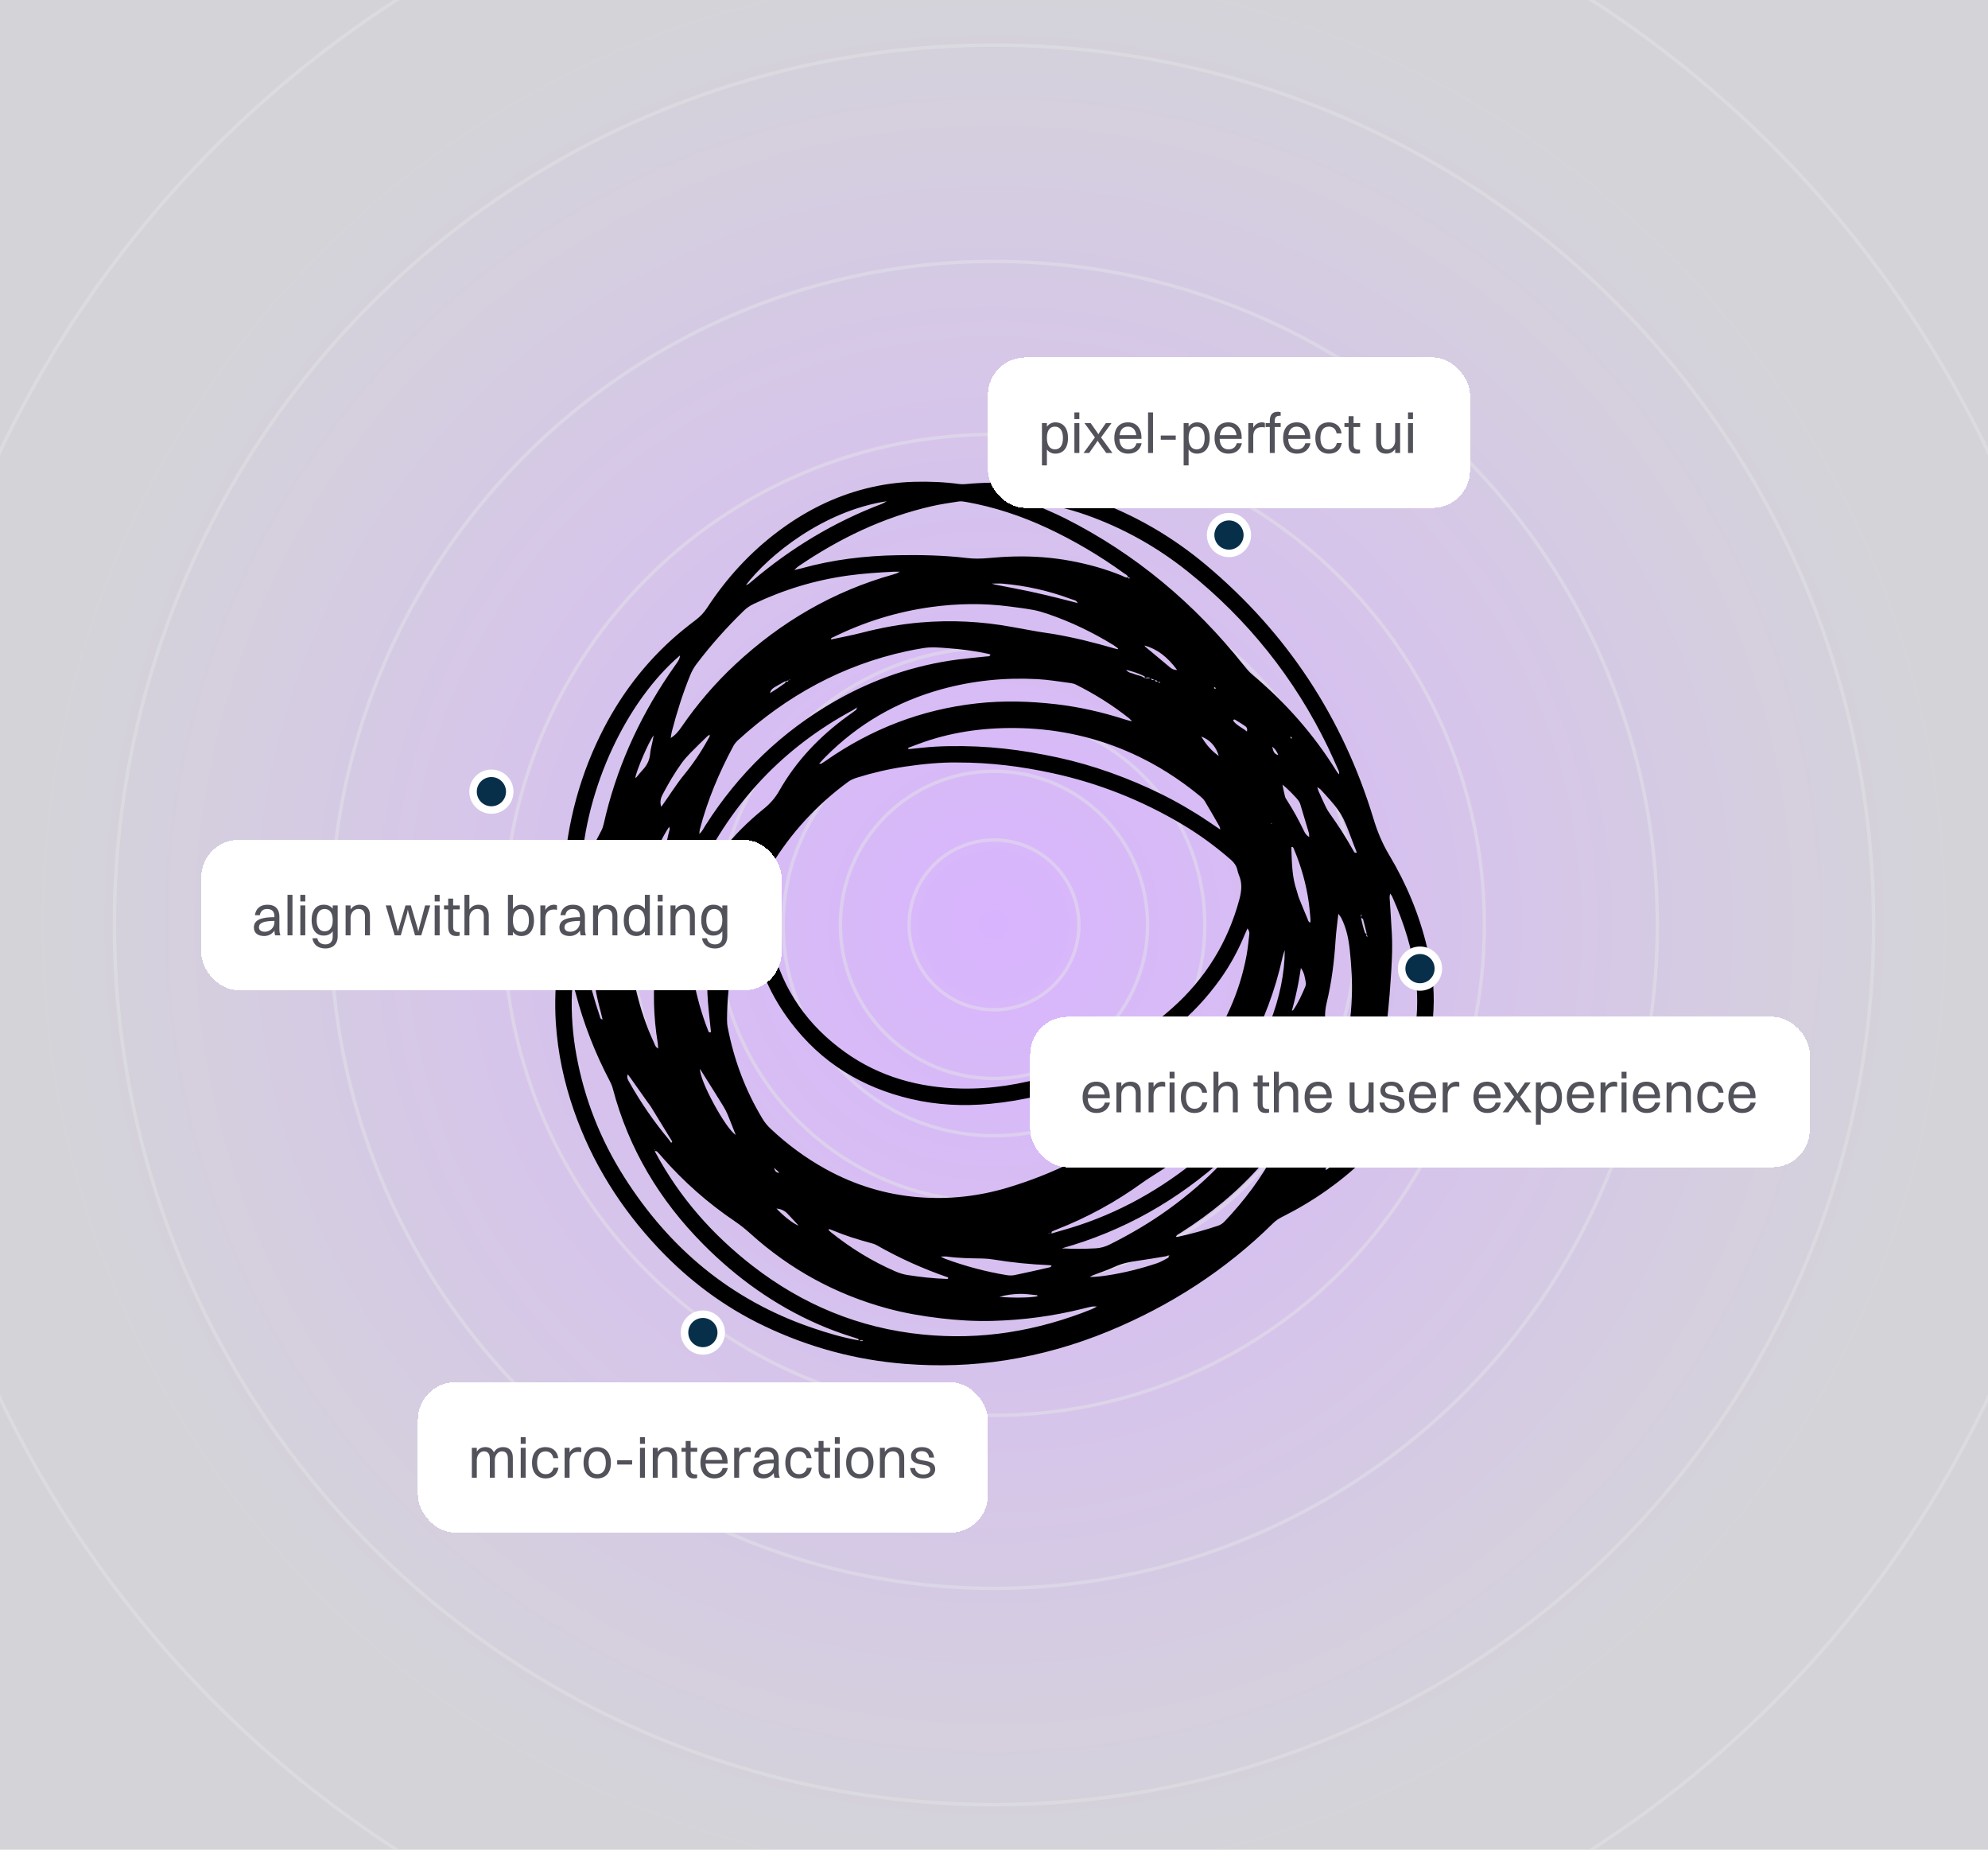<?xml version="1.0" encoding="UTF-8"?>
<svg xmlns="http://www.w3.org/2000/svg" width="588" height="547" viewBox="0 0 588 547" fill="none">
  <g clip-path="url(#clip0_1129_20305)">
    <rect width="588" height="547" fill="url(#paint0_radial_1129_20305)"></rect>
    <g opacity="0.5">
      <circle cx="294" cy="273.5" r="25.109" stroke="#E4E4E7"></circle>
      <circle cx="294" cy="273.5" r="45.432" stroke="#E4E4E7"></circle>
      <circle cx="293.999" cy="273.499" r="62.355" stroke="#E4E4E7"></circle>
      <circle cx="294.001" cy="273.501" r="81.97" stroke="#E4E4E7"></circle>
      <circle cx="294.001" cy="273.501" r="107.247" stroke="#E4E4E7"></circle>
      <circle cx="294.001" cy="273.5" r="145.032" stroke="#E4E4E7"></circle>
      <circle cx="294" cy="273.5" r="196.205" stroke="#E4E4E7"></circle>
      <circle cx="294" cy="273.5" r="260.162" stroke="#E4E4E7"></circle>
      <circle cx="294" cy="273.5" r="325.615" stroke="#E4E4E7"></circle>
    </g>
    <path d="M166.482 265.154C166.67 249.369 169.772 234.237 176.385 219.871C181.809 208.083 189.175 197.694 198.845 188.996C201.048 187.015 203.377 185.156 205.741 183.366C207.091 182.345 208.193 181.201 209.122 179.774C214.875 170.962 221.882 163.304 230.332 157.001C238.131 151.179 246.66 146.853 256.127 144.463C260.774 143.289 265.49 142.604 270.287 142.478C274.781 142.359 279.26 142.52 283.724 143.136C284.359 143.223 285.024 143.208 285.667 143.147C290.872 142.657 296.09 142.6 301.288 143.025C309.041 143.66 316.587 145.343 323.897 148.02C335.98 152.442 346.93 158.86 356.772 167.122C380.712 187.222 397.205 212.275 406.263 242.182C407.406 245.957 408.871 249.468 410.895 252.853C416.016 261.41 419.818 270.547 422.121 280.274C423.36 285.507 424.125 290.8 424.064 296.186C423.915 309.309 420.059 321.258 412.593 332.037C407.085 339.985 400.162 346.514 392.283 352.072C388.132 354.998 383.78 357.58 379.243 359.852C378.268 360.341 377.381 360.915 376.589 361.695C362.486 375.595 346.165 386.129 327.886 393.668C318.083 397.711 307.935 400.599 297.463 402.243C287.552 403.8 277.588 404.106 267.582 403.314C253.063 402.167 239.255 398.418 226.116 392.165C214.206 386.496 203.825 378.728 194.787 369.158C183.603 357.316 175.1 343.806 169.737 328.384C166.823 320 164.979 311.382 164.401 302.516C164.023 296.721 164.264 290.938 164.956 285.17C165.369 281.716 165.943 278.297 166.677 274.896C166.842 274.131 166.83 273.317 166.803 272.525C166.723 270.065 166.597 267.606 166.49 265.147L166.482 265.154ZM233.357 201.19C233.009 201.263 232.661 201.336 232.309 201.404C231.311 201.967 230.305 202.51 229.322 203.095C228.664 203.485 227.983 203.883 227.761 204.973C229.406 203.948 230.859 202.98 232.275 201.947C232.366 201.879 232.282 201.569 232.294 201.389C232.722 201.676 233.074 201.661 233.303 201.137C233.441 201.056 233.583 200.972 233.72 200.892C233.655 200.877 233.552 200.834 233.537 200.854C233.464 200.957 233.414 201.075 233.357 201.19ZM342.375 201.653C342.325 201.11 341.851 201.232 341.533 201.106C341.139 200.938 340.745 200.769 340.34 200.613C339.759 200.169 339.174 200.291 338.588 200.605C338.569 200.391 338.615 200.035 338.516 199.989C336.852 199.182 335.115 198.578 333.088 198.073C333.799 199.06 334.737 198.979 335.467 199.312C336.492 199.779 337.72 199.756 338.592 200.597L340.417 200.54C340.539 201.339 341.113 201.083 341.591 201.041C341.591 201.657 342.092 201.5 342.432 201.588C342.597 201.707 342.757 201.829 342.929 201.932C342.979 201.959 343.067 201.925 343.136 201.917C343.094 201.821 343.06 201.649 343.002 201.641C342.8 201.615 342.585 201.641 342.379 201.649L342.375 201.653ZM404.289 276.151C404.128 276.445 403.918 276.748 404.469 277.073C404.381 276.694 404.32 276.434 404.258 276.178C403.899 274.72 403.562 273.255 403.161 271.81C403.111 271.634 402.74 271.542 402.533 271.393C402.61 271.091 402.686 270.792 402.759 270.49C402.686 270.475 402.614 270.463 402.541 270.448V271.381C402.732 272.219 402.904 273.057 403.122 273.887C403.302 274.579 403.516 275.267 403.765 275.937C403.807 276.055 404.117 276.071 404.285 276.147L404.289 276.151ZM318.729 178.332C318.829 178.309 318.928 178.29 319.028 178.267C318.917 178.271 318.806 178.275 318.695 178.279C318.381 177.472 317.589 177.449 316.935 177.204C310.33 174.737 303.514 173.18 296.487 172.591C295.562 172.515 294.621 172.58 293.355 172.58C293.863 172.74 294.043 172.821 294.235 172.859C297.708 173.544 301.188 174.182 304.65 174.913C307.404 175.494 310.142 176.171 312.877 176.837C314.835 177.311 316.778 177.839 318.729 178.332ZM401.302 252.111C401.271 252.276 401.24 252.436 401.21 252.601L401.313 252.123C400.793 250.784 400.254 249.457 399.76 248.11C397.186 241.103 396.566 240.048 391.881 234.853C391.445 234.371 391.013 233.886 390.554 233.427C390.382 233.251 390.148 233.14 389.597 232.765C389.838 233.465 389.923 233.79 390.06 234.096C390.741 235.611 391.418 237.125 392.137 238.621C392.447 239.267 392.822 239.891 393.242 240.476C395.725 243.941 398.031 247.518 400.112 251.239C400.288 251.553 400.464 251.882 400.713 252.13C400.808 252.226 401.099 252.123 401.305 252.115L401.302 252.111ZM345.596 371.189C345.404 371.284 345.224 371.434 345.026 371.464C342.172 371.938 339.323 372.447 336.458 372.837C334.155 373.151 331.925 373.579 329.787 374.57C327.691 375.538 325.484 376.261 323.331 377.102C322.971 377.244 322.638 377.45 322.29 377.63C324.076 377.618 325.794 377.42 327.504 377.159C332.518 376.394 337.425 375.159 342.233 373.556C343.385 373.17 344.444 372.497 345.534 371.935C345.63 371.885 345.657 371.709 345.714 371.59C345.668 371.456 345.626 371.323 345.592 371.196C345.745 371.281 345.894 371.365 346.047 371.449C346.062 371.422 346.074 371.399 346.089 371.372C345.924 371.311 345.76 371.25 345.596 371.189ZM377.549 339.312C377.101 339.759 376.608 340.172 376.218 340.666C371.934 346.067 367.137 350.966 361.844 355.376C357.786 358.758 353.509 361.844 349.042 364.667C348.613 364.939 348.032 365.103 347.848 365.715C348.005 365.757 348.082 365.807 348.147 365.792C352.251 364.927 356.275 363.787 360.253 362.472C361.044 362.208 361.656 361.768 362.211 361.187C368.132 354.979 373.208 348.159 377.231 340.57C377.426 340.203 377.488 339.767 377.61 339.365C377.725 339.235 377.847 339.113 377.947 338.971C377.954 338.964 377.809 338.845 377.736 338.776C377.671 338.956 377.61 339.132 377.545 339.312H377.549ZM375.969 317.713C375.223 317.602 375.028 318.267 374.696 318.673C370.699 323.549 366.33 328.074 361.763 332.412C358.298 335.705 354.661 338.795 350.66 341.427C347.099 343.772 343.496 346.055 339.912 348.369C339.242 348.801 338.577 349.238 337.934 349.704C330.051 355.422 321.571 360.051 312.502 363.596C312.032 363.78 311.554 363.96 311.114 364.201C311.011 364.258 311.041 364.564 311.011 364.755C310.716 364.732 310.422 364.705 310.127 364.683C310.127 364.709 310.127 364.74 310.123 364.767H311.007C311.974 364.48 312.934 364.178 313.906 363.91C328.341 359.932 341.3 353.07 352.989 343.772C361.557 336.956 368.859 328.977 374.776 319.751C375.2 319.089 375.533 318.363 375.9 317.663C375.977 317.529 376.053 317.395 376.13 317.261C376.076 317.25 376.019 317.242 375.962 317.231C375.962 317.391 375.962 317.552 375.962 317.713H375.969ZM253.469 209.219C253.052 209.49 252.646 209.792 252.21 210.026C231.804 221.038 216.654 237.049 206.648 257.944C205.711 259.899 204.923 261.922 204.115 263.938C203.53 265.407 203.515 266.172 203.905 267.874C204.169 267.354 204.368 267.009 204.529 266.646C209.382 255.714 216.631 246.63 225.914 239.168C227.811 237.642 229.291 235.943 230.496 233.821C235.545 224.935 242.472 217.725 250.715 211.739C251.533 211.146 252.375 210.58 253.17 209.957C253.342 209.823 253.361 209.49 253.453 209.249C253.583 209.257 253.709 209.265 253.839 209.268C253.713 209.249 253.591 209.234 253.465 209.215L253.469 209.219ZM382.774 341.056C383.462 340.991 383.654 340.364 383.971 339.928C387.062 335.716 389.678 331.226 391.961 326.529C396.804 316.561 399.408 306.043 399.833 294.977C400.013 290.265 399.722 285.579 399.225 280.894C398.869 277.562 398.204 274.323 396.639 271.324C396.486 271.033 396.257 270.788 395.847 270.226C395.537 273.099 395.178 275.604 395.021 278.121C394.627 284.344 393.858 290.506 392.39 296.568C392.045 297.987 391.9 299.403 391.911 300.856C391.969 307.538 391.303 314.144 389.823 320.665C388.377 327.038 386.281 333.18 383.504 339.094C383.206 339.729 382.655 340.295 382.827 341.094C382.709 341.205 382.59 341.312 382.468 341.423C382.517 341.473 382.563 341.519 382.613 341.569C382.693 341.461 382.785 341.358 382.843 341.243C382.865 341.201 382.804 341.117 382.781 341.052L382.774 341.056ZM305.3 148.36C305.185 148.376 305.074 148.391 304.959 148.406C305.082 148.395 305.208 148.379 305.331 148.368C305.109 149.03 305.694 149.049 306.034 149.206C308.995 150.552 312.016 151.772 314.92 153.233C335.815 163.748 353.291 178.443 367.841 196.704C368.602 197.66 369.386 198.635 370.316 199.415C380.154 207.666 388.58 217.144 395.331 228.083C395.53 228.408 395.79 228.691 396.023 228.997C396.153 228.546 396.073 228.213 395.932 227.907C394.891 225.597 393.893 223.271 392.791 220.992C382.9 200.517 369.038 183.194 351.295 169.003C342.241 161.763 332.235 156.163 321.296 152.289C316.102 150.449 310.747 149.248 305.3 148.364V148.36ZM254.069 396.399C254.486 396.59 254.907 396.762 255.327 396.296C254.891 396.349 254.455 396.399 254.019 396.452C253.947 396.273 253.92 395.986 253.797 395.936C253.266 395.714 252.704 395.561 252.153 395.389C248.703 394.299 245.31 393.06 241.994 391.606C229.096 385.957 217.862 377.89 207.983 367.93C195.081 354.925 185.947 339.702 181.25 321.908C181.051 321.147 180.734 320.405 180.367 319.705C175.999 311.409 172.61 302.738 170.261 293.658C170.108 293.065 169.882 292.491 169.668 291.837C169.481 292.063 169.336 292.158 169.316 292.277C169.24 292.701 169.179 293.134 169.163 293.562C168.919 299.808 169.381 306.008 170.51 312.151C172.877 325.049 177.609 337.028 184.635 348.09C198.049 369.219 216.233 384.431 240.058 392.597C244.644 394.169 249.28 395.565 254.081 396.387L254.069 396.399ZM193.593 340.364C193.62 340.203 193.651 340.046 193.677 339.886C193.628 339.909 193.532 339.939 193.532 339.951C193.559 340.081 193.597 340.211 193.635 340.341C193.731 340.536 193.823 340.731 193.926 340.922C201.037 354.13 210.721 365.115 222.536 374.295C237.419 385.85 254.153 392.773 272.933 394.639C281.398 395.481 289.847 395.286 298.254 393.993C306.719 392.692 314.912 390.359 322.86 387.173C323.449 386.936 323.996 386.596 324.562 386.301C324.688 386.217 324.818 386.129 324.945 386.045C324.838 386.152 324.727 386.259 324.62 386.362C324.05 386.362 323.468 386.297 322.914 386.389C322.061 386.527 321.223 386.768 320.382 386.978C311.584 389.181 302.645 390.371 293.58 390.612C288.44 390.749 283.322 390.447 278.216 389.843C272.895 389.216 267.628 388.324 262.461 386.921C247.192 382.774 233.678 375.392 221.936 364.786C220.482 363.474 218.972 362.261 217.35 361.164C209.344 355.744 202.142 349.406 195.785 342.115C195.311 341.572 194.848 341.01 194.324 340.517C194.167 340.368 193.827 340.417 193.586 340.368L193.593 340.364ZM333.735 170.709C333.582 171.027 333.8 171.061 334.021 171.073C334.075 171.073 334.136 171 334.193 170.962C334.094 170.874 334.002 170.774 333.887 170.709C333.845 170.683 333.754 170.736 333.689 170.751C333.509 170.04 332.847 169.811 332.342 169.447C325.228 164.31 317.704 159.854 309.756 156.148C302.06 152.56 294.047 149.902 285.671 148.422C284.971 148.299 284.221 148.192 283.529 148.299C280.886 148.705 278.231 149.087 275.63 149.68C261.268 152.946 248.247 159.223 236.126 167.485C235.79 167.714 235.51 168.028 234.906 168.567C235.851 168.353 236.406 168.246 236.952 168.097C246.274 165.485 255.798 164.349 265.456 164.184C272.333 164.065 279.202 164.203 286.041 165.018C288.13 165.267 290.211 165.224 292.307 165.033C294.824 164.8 297.356 164.635 299.884 164.57C305.537 164.425 311.156 164.83 316.725 165.871C321.858 166.827 326.857 168.212 331.7 170.178C332.342 170.438 332.947 170.969 333.738 170.706L333.735 170.709ZM283.081 225.475C278.319 225.417 272.922 225.911 267.544 226.718C262.74 227.441 258.028 228.531 253.4 229.988C252.52 230.267 251.617 230.646 250.879 231.189C241.592 237.986 233.946 246.294 227.983 256.147C227.6 256.778 227.344 257.42 227.253 258.162C226.361 265.418 226.629 272.64 228.377 279.731C231.628 292.935 239.049 303.388 250.064 311.225C260.227 318.451 271.774 321.622 284.137 321.897C293.175 322.096 302.022 320.681 310.659 318.034C324.046 313.926 336.167 307.492 346.666 298.156C356.504 289.408 363.163 278.683 366.579 265.942C367.237 263.487 367.466 261.13 366.434 258.744C366.235 258.281 366.097 257.787 365.99 257.294C365.718 256.04 365.041 255.099 364.07 254.249C359.579 250.34 354.806 246.825 349.692 243.788C337.72 236.67 324.929 231.591 311.317 228.642C302.244 226.676 293.072 225.467 283.089 225.482L283.081 225.475ZM221.806 268.597C221.404 269.438 221.201 269.805 221.048 270.188C217.017 280.175 215.101 290.575 215.036 301.33C215.032 302.122 215.074 302.929 215.223 303.706C217.048 313.325 220.425 322.36 225.482 330.759C226.162 331.888 226.969 332.882 227.926 333.781C232.856 338.417 238.257 342.414 244.174 345.688C252.776 350.446 261.99 353.273 271.794 354.042C280.687 354.738 289.423 353.782 297.975 351.223C311.837 347.073 324.566 340.654 336.144 331.983C343.488 326.483 349.96 320.095 355.38 312.664C362.004 303.587 366.652 293.642 368.69 282.546C369.058 280.557 369.26 278.534 369.486 276.522C369.593 275.566 369.536 275.562 368.996 274.518C368.706 275.156 368.423 275.73 368.182 276.319C366.254 281.028 363.84 285.468 360.876 289.603C356.929 295.111 352.35 300.03 347.057 304.249C331.145 316.932 313.133 324.494 292.815 326.422C284.97 327.164 277.202 326.793 269.522 325.003C254.964 321.618 242.931 314.262 233.862 302.271C228.082 294.633 224.216 286.157 222.797 276.637C222.426 274.139 222.181 271.622 221.813 268.589L221.806 268.597ZM206.847 246.615C207.776 245.77 208.136 244.886 208.629 244.11C218.451 228.676 231.219 216.322 247.119 207.249C258.429 200.796 270.543 196.677 283.467 195.005C286.263 194.646 289.075 194.416 291.878 194.11C292.268 194.068 292.785 194.221 292.953 193.544C292.689 193.468 292.429 193.372 292.161 193.315C288.268 192.473 284.316 191.976 280.35 191.678C277.906 191.494 275.439 191.249 272.987 191.67C271.35 191.949 269.709 192.236 268.084 192.592C249.1 196.723 232.695 205.761 218.398 218.789C217.82 219.316 217.273 219.94 216.906 220.625C212.672 228.485 209.241 236.674 206.98 245.326C206.896 245.647 206.908 245.991 206.843 246.615H206.847ZM198.382 218.257C199.862 217.301 200.738 216.191 201.549 215.006C206.196 208.232 211.517 202.024 217.526 196.432C230.997 183.898 246.469 174.84 264.251 169.864C264.794 169.711 265.322 169.562 266.14 169.057C265.303 169.057 264.882 169.038 264.461 169.057C259.906 169.29 255.362 169.573 250.837 170.201C241.083 171.551 231.781 174.366 222.9 178.604C221.844 179.109 220.899 179.736 220.054 180.555C214.948 185.5 210.228 190.786 205.94 196.463C205.19 197.457 204.617 198.52 204.146 199.668C201.924 205.103 200.184 210.695 198.7 216.371C198.562 216.899 198.516 217.45 198.382 218.249V218.257ZM268.638 221.137C268.657 221.271 268.676 221.405 268.696 221.539C271.354 221.282 274.004 220.942 276.67 220.793C279.417 220.64 282.171 220.602 284.921 220.64C287.598 220.674 290.276 220.801 292.942 221.003C295.608 221.206 298.274 221.497 300.924 221.864C303.644 222.239 306.356 222.702 309.056 223.226C311.68 223.73 314.3 224.296 316.893 224.951C319.483 225.608 322.057 226.35 324.6 227.169C327.213 228.01 329.806 228.936 332.365 229.931C334.859 230.898 337.326 231.946 339.755 233.059C342.188 234.172 344.597 235.351 346.95 236.617C349.371 237.917 351.746 239.305 354.079 240.759C356.324 242.155 358.493 243.681 360.918 245.299C360.811 244.821 360.815 244.611 360.723 244.454C359.285 241.945 357.862 239.424 356.367 236.946C356.003 236.345 355.441 235.832 354.89 235.381C348.766 230.344 342.13 226.106 334.905 222.839C324.562 218.165 313.688 215.687 302.343 215.335C292.421 215.025 282.699 216.161 273.278 219.424C271.721 219.963 270.183 220.567 268.638 221.141V221.137ZM391.988 345.726C392.061 345.791 392.133 345.856 392.21 345.921C392.344 345.864 392.493 345.833 392.604 345.749C400.319 339.824 406.871 332.859 411.652 324.333C417.745 313.463 420.185 301.812 418.793 289.431C417.841 280.951 415.251 272.915 411.778 265.147C411.675 264.913 411.503 264.707 411.193 264.225C410.879 265.231 411.055 265.927 411.097 266.604C411.281 269.782 411.51 272.953 411.679 276.132C411.923 280.764 411.621 285.388 411.311 290.009C411.132 292.678 410.925 295.348 410.657 298.007C410.355 301.024 410.141 304.069 409.598 307.049C407.142 320.512 401.707 332.695 393.541 343.668C393.028 344.357 392.504 345.042 391.988 345.726ZM242.265 225.849C242.82 225.823 242.904 225.846 242.95 225.815C243.375 225.543 243.803 225.276 244.216 224.985C257.703 215.553 272.582 209.8 288.968 207.995C296.782 207.134 304.581 207.352 312.365 208.251C319.28 209.05 326.043 210.599 332.671 212.73C333.272 212.925 333.887 213.074 334.836 213.338C334.392 212.856 334.228 212.623 334.01 212.455C329.125 208.561 323.851 205.271 318.278 202.472C317.773 202.219 317.192 202.062 316.629 201.99C313.328 201.565 310.035 200.995 306.719 200.823C297.187 200.326 287.778 201.267 278.56 203.799C265.295 207.444 253.778 214.103 244.086 223.891C243.535 224.449 243.015 225.039 242.261 225.853L242.265 225.849ZM330.602 191.995C330.636 191.919 330.671 191.842 330.705 191.766C330.258 191.437 329.833 191.077 329.366 190.786C323.243 187.023 316.805 183.909 310.001 181.584C308.566 181.094 307.102 180.643 305.617 180.367C303.273 179.935 300.898 179.648 298.53 179.338C290.8 178.329 283.066 178.451 275.362 179.518C265.257 180.918 255.61 183.898 246.457 188.426C246.209 188.549 245.746 188.522 245.822 189.1C248.89 188.434 251.95 187.876 254.953 187.099C260.64 185.627 266.389 184.575 272.245 184.077C281.318 183.305 290.322 183.749 299.272 185.389C301.831 185.86 304.393 186.33 306.956 186.774C308.452 187.03 309.962 187.21 311.462 187.463C317.605 188.499 323.637 190.006 329.611 191.75C329.94 191.846 330.273 191.915 330.606 191.999L330.602 191.995ZM171.86 257.634C172.204 257.202 172.38 257.061 172.453 256.877C174.029 253.064 175.872 249.38 177.808 245.739C178.141 245.112 178.389 244.412 178.546 243.716C182.137 227.72 188.682 213.013 197.839 199.446C198.608 198.306 199.411 197.193 200.184 196.057C200.62 195.418 201.086 194.78 201.121 193.827C185.656 207.012 173.168 232.428 171.86 257.634ZM194.656 310.07C194.618 309.432 194.63 308.934 194.549 308.452C193.253 300.688 193.092 292.889 193.934 285.078C194.083 283.675 193.979 282.351 193.654 281.005C192.312 275.443 191.256 269.828 190.667 264.129C190.614 263.624 190.549 263.119 190.453 262.626C190.369 262.178 190.522 261.654 190.009 261.146C189.784 261.643 189.577 262.01 189.451 262.404C188.575 265.085 187.722 267.774 186.846 270.456C186.437 271.71 186.318 272.995 186.288 274.307C186.131 280.71 186.758 287.033 188.246 293.264C189.478 298.416 191.141 303.423 193.383 308.223C193.673 308.843 193.811 309.604 194.653 310.07H194.656ZM218.73 253.419C217.958 253.844 217.476 254.555 216.96 255.229C211.547 262.343 207.661 270.196 205.489 278.886C204.211 284 204.188 283.992 205.064 289.117C205.087 289.259 205.095 289.404 205.122 289.546C206.101 294.748 207.504 299.827 209.447 304.754C209.566 305.06 209.635 305.457 210.289 305.213C209.711 299.353 208.847 293.482 209.294 287.519C209.738 281.582 210.553 275.723 212.144 269.985C213.739 264.248 216.114 258.816 218.73 253.416V253.419ZM314.071 369.158C317.456 369.36 320.776 369.334 324.099 369.146C325.576 369.062 326.918 368.672 328.234 368.014C334.197 365.034 339.935 361.684 345.355 357.798C351.31 353.529 356.841 348.771 361.851 343.416C362.161 343.087 362.597 342.796 362.643 341.962C348.422 354.921 332.361 364.017 314.067 369.158H314.071ZM245.245 363.439C245.188 363.547 245.126 363.657 245.069 363.765C245.333 363.998 245.582 364.246 245.857 364.468C251.648 369.108 257.913 372.96 264.721 375.924C265.926 376.448 267.158 376.846 268.443 377.045C272.234 377.641 276.043 378.058 279.883 378.192C280.132 378.2 280.492 378.303 280.434 377.756C273.121 375.251 266.075 372.084 259.336 368.247C258.72 367.895 258.005 367.697 257.313 367.513C253.675 366.541 250.095 365.409 246.614 363.967C246.163 363.78 245.7 363.615 245.245 363.443V363.439ZM278.231 371.583C278.885 371.919 279.168 372.107 279.482 372.221C285.395 374.405 291.461 376.031 297.681 377.064C298.453 377.194 299.291 377.228 300.052 377.071C303.449 376.375 306.83 375.599 310.211 374.826C310.521 374.757 310.942 374.704 311.007 374.214C310.789 374.184 310.582 374.138 310.372 374.13C304.803 373.901 299.264 373.35 293.76 372.447C292.693 372.271 291.607 372.179 290.524 372.16C287.051 372.103 283.582 372.068 280.132 371.59C279.65 371.525 279.149 371.583 278.231 371.583ZM220.609 173.05C221.148 172.809 221.297 172.775 221.404 172.691C221.748 172.427 222.081 172.148 222.41 171.864C233.923 162.073 246.675 154.369 260.824 149.007C261.203 148.861 261.547 148.62 262.274 148.223C243.44 151.126 227.34 164.196 220.609 173.05ZM363.397 322.295C373.869 310.835 380.004 294.438 379.997 280.951C379.725 281.655 379.496 282.378 379.331 283.116C378.268 287.92 376.883 292.629 375.158 297.238C372.16 305.243 368.048 312.725 364.345 320.398C364.127 320.853 363.856 321.285 363.622 321.732C363.531 321.908 363.473 322.107 363.397 322.295ZM175.968 262.316C175.482 262.89 175.287 263.028 175.23 263.207C174.17 266.581 173.095 269.955 172.105 273.351C171.891 274.085 171.871 274.931 171.971 275.696C172.399 278.989 172.816 282.29 173.409 285.556C174.331 290.609 175.735 295.543 177.372 300.409C177.502 300.791 177.467 301.365 178.225 301.464C178.03 300.661 177.865 299.9 177.659 299.15C175.016 289.63 174.304 279.972 175.459 270.161C175.746 267.728 175.784 265.265 175.968 262.316ZM195.582 238.594C195.865 238.196 196.152 237.798 196.431 237.401C198.386 234.628 200.191 231.732 202.333 229.112C204.999 225.853 207.332 222.411 209.352 218.735C209.524 218.418 209.723 218.115 209.88 217.79C209.929 217.687 209.887 217.542 209.887 217.232C209.551 217.496 209.268 217.676 209.034 217.901C207.432 219.462 205.814 221.011 204.253 222.614C203.347 223.543 202.463 224.507 201.702 225.555C199.529 228.538 197.686 231.724 195.965 234.983C195.372 236.108 195.15 237.274 195.578 238.594H195.582ZM387.54 272.85C387.566 272.475 387.639 272.15 387.608 271.833C387.467 270.253 387.348 268.666 387.134 267.094C386.377 261.555 384.874 256.223 382.701 251.075C382.582 250.792 382.517 250.363 381.967 250.47C381.967 250.826 381.955 251.186 381.967 251.545C382.12 255.512 382.196 259.486 383.512 263.299C383.768 264.045 383.914 264.833 384.204 265.567C385.027 267.648 385.895 269.71 386.755 271.771C386.912 272.146 386.947 272.609 387.54 272.85ZM379.316 232.03C379.607 233.411 379.794 234.471 380.062 235.515C380.165 235.92 380.421 236.303 380.655 236.662C382.495 239.527 384.135 242.503 385.604 245.571C385.941 246.274 386.3 246.978 387.214 247.495C387.192 247.02 387.234 246.68 387.146 246.374C386.312 243.528 385.463 240.69 384.602 237.856C384.499 237.515 384.334 237.183 384.139 236.884C383.527 235.943 380.712 233.086 379.312 232.03H379.316ZM207.015 316.064C207.057 317.942 208.675 321.924 211.192 326.544C213.712 331.169 216.114 334.607 217.606 335.632C216.803 333.582 216.068 331.631 215.265 329.711C214.879 328.786 214.408 327.887 213.884 327.03C211.911 323.829 209.899 320.654 207.902 317.472C207.638 317.051 207.374 316.634 207.015 316.064ZM198.52 337.969C198.627 337.843 198.73 337.717 198.837 337.587C196.73 334.148 194.626 330.702 192.511 327.267C192.247 326.839 191.914 326.452 191.623 326.043C189.96 323.687 188.299 321.331 186.632 318.979C186.349 318.581 186.051 318.194 185.672 317.682C185.282 318.814 185.848 319.522 186.261 320.248C189.608 326.166 193.448 331.738 197.808 336.956C198.072 337.273 198.286 337.633 198.524 337.969H198.52ZM195.253 260.327C195.425 259.784 195.521 259.593 195.544 259.394C196.11 254.601 196.852 249.839 198.084 245.165C198.118 245.031 198.007 244.855 197.912 244.504C196.711 246.297 195.838 248.022 194.989 249.759C194.836 250.073 194.745 250.444 194.741 250.792C194.71 253.863 194.905 256.919 195.253 260.327ZM384.767 286.249C384.537 287.649 384.334 289.056 384.074 290.448C383.81 291.864 383.508 293.275 383.183 294.675C382.866 296.044 382.495 297.398 382.12 298.867C382.372 298.768 382.468 298.764 382.498 298.714C383.967 296.561 385.042 294.208 386.048 291.818C386.208 291.439 386.293 290.961 386.22 290.563C385.956 289.094 385.769 287.595 384.767 286.245V286.249ZM187.909 230.03C188.028 229.969 188.181 229.938 188.261 229.843C188.82 229.185 189.325 228.481 189.921 227.857C191.252 226.465 192.136 224.912 192.289 222.931C192.381 221.722 192.744 220.533 192.981 219.332C193.088 218.785 193.188 218.238 193.333 217.461C191.773 219.534 188.231 227.846 187.909 230.026V230.03ZM348.166 198.123C345.221 194.156 342.233 191.938 338.55 190.89C338.604 191.004 338.627 191.146 338.707 191.215C341.128 193.246 343.549 195.273 345.978 197.289C346.525 197.744 347.114 198.123 348.162 198.123H348.166ZM306.933 383.306C306.853 383.203 306.776 383.015 306.685 383.008C304.887 382.851 303.082 382.541 301.295 382.625C299.463 382.713 297.597 382.893 295.604 383.501C299.861 383.865 305.09 383.765 306.933 383.306ZM355.303 217.794C356.845 220.364 358.474 222.17 360.486 223.535C359.618 220.628 357.847 218.781 355.303 217.794ZM236.233 362.468C235.105 361.255 234 360.02 232.845 358.83C231.999 357.958 230.894 357.492 229.67 357.373C231.391 359.282 234.443 361.791 236.23 362.468H236.233ZM368.809 216.322C369.042 215.373 368.648 214.956 368.17 214.635C367.283 214.034 366.369 213.472 365.451 212.914C365.24 212.787 364.961 212.592 364.716 213.055C365.661 214.531 367.355 215.098 368.809 216.322ZM376.31 220.789C376.566 222.028 376.723 222.935 378.088 223.313C377.717 222.281 377.239 221.588 376.31 220.789ZM230.542 346.793C230.117 346.399 229.689 346.009 228.966 345.34C229.226 346.426 229.628 346.828 230.542 346.793ZM359.648 203.481C359.469 203.367 359.312 203.263 359.155 203.164C359.124 203.279 359.036 203.424 359.075 203.504C359.121 203.596 359.277 203.669 359.392 203.684C359.457 203.692 359.541 203.573 359.644 203.481H359.648ZM381.974 218.437C382.078 218.356 382.127 218.314 382.181 218.272C382.051 218.123 381.925 217.974 381.795 217.829C381.737 217.905 381.611 218.027 381.626 218.05C381.726 218.192 381.856 218.314 381.974 218.437ZM376.007 243.467C375.988 243.517 375.969 243.563 375.946 243.612C376.019 243.628 376.095 243.643 376.168 243.658C376.161 243.605 376.168 243.54 376.141 243.498C376.122 243.471 376.053 243.475 376.007 243.463V243.467Z" fill="black"></path>
    <circle cx="207.894" cy="394.062" r="5.43" fill="#082F49" stroke="white" stroke-width="2.218"></circle>
    <g filter="url(#filter0_d_1129_20305)">
      <rect x="123.592" y="405.037" width="168.605" height="44.503" rx="11.102" fill="white" shape-rendering="crispEdges"></rect>
      <path d="M139.56 433.289V424.446H141.026V425.579C141.592 424.679 142.475 424.23 143.557 424.23C144.773 424.23 145.655 424.763 146.072 425.795C146.654 424.763 147.62 424.23 148.803 424.23C150.601 424.23 151.684 425.329 151.684 427.377V433.289H150.218V427.677C150.218 426.345 149.685 425.479 148.486 425.479C147.154 425.479 146.355 426.794 146.355 428.06V433.289H144.889V427.677C144.889 426.345 144.356 425.479 143.157 425.479C141.825 425.479 141.026 426.794 141.026 428.06V433.289H139.56ZM154.018 423.264V421.299H155.483V423.264H154.018ZM154.018 433.289V424.446H155.483V433.289H154.018ZM165.118 427.494H163.652C163.419 426.145 162.52 425.495 161.354 425.495C159.722 425.495 158.856 426.694 158.856 428.876C158.856 431.024 159.772 432.24 161.404 432.24C162.586 432.24 163.436 431.607 163.719 430.341H165.184C164.785 432.54 163.302 433.489 161.371 433.489C158.856 433.489 157.357 431.74 157.357 428.876C157.357 425.878 158.889 424.23 161.354 424.23C163.302 424.23 164.835 425.329 165.118 427.494ZM166.995 433.289V424.446H168.461V425.812C169.06 424.729 170.01 424.23 171.075 424.23C171.425 424.23 171.742 424.313 171.908 424.446V425.762C171.658 425.679 171.342 425.645 170.992 425.645C169.227 425.645 168.461 426.744 168.461 428.343V433.289H166.995ZM176.642 433.489C174.111 433.489 172.596 431.757 172.596 428.876C172.596 425.878 174.161 424.23 176.642 424.23C179.173 424.23 180.689 425.995 180.689 428.876C180.689 431.857 179.123 433.489 176.642 433.489ZM176.642 432.223C178.291 432.223 179.19 431.041 179.19 428.876C179.19 426.728 178.274 425.495 176.642 425.495C174.994 425.495 174.094 426.694 174.094 428.876C174.094 431.008 175.01 432.223 176.642 432.223ZM182.542 429.376V428.127H186.971V429.376H182.542ZM189.292 423.264V421.299H190.757V423.264H189.292ZM189.292 433.289V424.446H190.757V433.289H189.292ZM193.081 433.289V424.446H194.546V425.645C195.146 424.713 196.112 424.23 197.277 424.23C199.159 424.23 200.275 425.329 200.275 427.377V433.289H198.809V427.677C198.809 426.345 198.21 425.479 196.878 425.479C195.412 425.479 194.546 426.794 194.546 428.06V433.289H193.081ZM202.811 430.741V425.612H201.578V424.446H202.811V422.415H204.276V424.446H206.224V425.612H204.276V430.741C204.276 431.807 204.592 432.307 205.891 432.307H206.191V433.356C206.025 433.439 205.658 433.489 205.242 433.489C203.593 433.489 202.811 432.606 202.811 430.741ZM215.263 430.408C214.78 432.473 213.298 433.489 211.283 433.489C208.719 433.489 207.17 431.757 207.17 428.876C207.17 425.878 208.719 424.23 211.2 424.23C213.698 424.23 215.197 425.945 215.197 428.759V429.126H208.669C208.752 431.108 209.685 432.223 211.283 432.223C212.532 432.223 213.415 431.624 213.731 430.408H215.263ZM211.2 425.495C209.785 425.495 208.935 426.378 208.719 428.027H213.665C213.465 426.395 212.582 425.495 211.2 425.495ZM217.15 433.289V424.446H218.615V425.812C219.215 424.729 220.164 424.23 221.23 424.23C221.579 424.23 221.896 424.313 222.062 424.446V425.762C221.812 425.679 221.496 425.645 221.146 425.645C219.381 425.645 218.615 426.744 218.615 428.343V433.289H217.15ZM224.548 427.327H223.083C223.366 425.379 224.648 424.23 226.813 424.23C229.178 424.23 230.327 425.612 230.327 427.677V431.157C230.327 432.173 230.41 432.806 230.643 433.289H229.094C228.928 432.939 228.878 432.423 228.861 431.89C228.112 433.006 226.913 433.489 225.847 433.489C224.015 433.489 222.783 432.64 222.783 430.958C222.783 429.742 223.449 428.859 224.748 428.426C225.947 428.027 227.163 427.927 228.861 427.91V427.71C228.861 426.278 228.195 425.495 226.68 425.495C225.414 425.495 224.731 426.195 224.548 427.327ZM224.282 430.924C224.282 431.74 224.965 432.223 225.997 432.223C227.629 432.223 228.861 430.941 228.861 429.426V429.009C225.098 429.043 224.282 429.842 224.282 430.924ZM240.04 427.494H238.574C238.341 426.145 237.442 425.495 236.276 425.495C234.644 425.495 233.778 426.694 233.778 428.876C233.778 431.024 234.694 432.24 236.326 432.24C237.509 432.24 238.358 431.607 238.641 430.341H240.107C239.707 432.54 238.225 433.489 236.293 433.489C233.778 433.489 232.28 431.74 232.28 428.876C232.28 425.878 233.812 424.23 236.276 424.23C238.225 424.23 239.757 425.329 240.04 427.494ZM242.117 430.741V425.612H240.885V424.446H242.117V422.415H243.583V424.446H245.531V425.612H243.583V430.741C243.583 431.807 243.899 432.307 245.198 432.307H245.498V433.356C245.332 433.439 244.965 433.489 244.549 433.489C242.9 433.489 242.117 432.606 242.117 430.741ZM246.927 423.264V421.299H248.392V423.264H246.927ZM246.927 433.289V424.446H248.392V433.289H246.927ZM254.313 433.489C251.782 433.489 250.266 431.757 250.266 428.876C250.266 425.878 251.832 424.23 254.313 424.23C256.844 424.23 258.359 425.995 258.359 428.876C258.359 431.857 256.794 433.489 254.313 433.489ZM254.313 432.223C255.961 432.223 256.861 431.041 256.861 428.876C256.861 426.728 255.945 425.495 254.313 425.495C252.664 425.495 251.765 426.694 251.765 428.876C251.765 431.008 252.681 432.223 254.313 432.223ZM260.246 433.289V424.446H261.711V425.645C262.311 424.713 263.277 424.23 264.442 424.23C266.324 424.23 267.44 425.329 267.44 427.377V433.289H265.974V427.677C265.974 426.345 265.375 425.479 264.043 425.479C262.577 425.479 261.711 426.794 261.711 428.06V433.289H260.246ZM270.858 426.711C270.858 429.176 276.603 427.144 276.603 430.791C276.603 432.44 275.138 433.489 273.056 433.489C270.958 433.489 269.493 432.49 269.159 430.408H270.625C270.825 431.64 271.741 432.323 273.106 432.323C274.438 432.323 275.138 431.724 275.138 430.891C275.138 428.476 269.459 430.475 269.459 426.811C269.459 425.462 270.508 424.23 272.673 424.23C274.588 424.23 276.004 425.129 276.287 427.327H274.822C274.605 425.945 273.839 425.429 272.59 425.429C271.491 425.429 270.858 425.978 270.858 426.711Z" fill="#52525B"></path>
    </g>
    <g filter="url(#filter1_d_1129_20305)">
      <rect x="292.197" y="102" width="142.605" height="44.503" rx="11.102" fill="white" shape-rendering="crispEdges"></rect>
      <path d="M309.648 133.916H308.182V121.409H309.648V122.508C310.231 121.676 311.08 121.193 312.129 121.193C314.477 121.193 315.893 122.925 315.893 125.806C315.893 128.803 314.444 130.452 312.129 130.452C311.08 130.452 310.231 130.019 309.648 129.203V133.916ZM312.029 122.458C310.48 122.458 309.648 123.641 309.648 125.806C309.648 127.954 310.514 129.186 312.029 129.186C313.561 129.186 314.394 127.987 314.394 125.806C314.394 123.674 313.528 122.458 312.029 122.458ZM317.777 120.227V118.262H319.242V120.227H317.777ZM317.777 130.252V121.409H319.242V130.252H317.777ZM327.195 130.252L325.08 127.304L324.647 126.622L324.214 127.304L322.149 130.252H320.484L323.848 125.656L320.75 121.409H322.582L324.414 124.007L324.863 124.723L325.296 124.007L327.095 121.409H328.76L325.663 125.656L329.027 130.252H327.195ZM337.683 127.371C337.2 129.436 335.718 130.452 333.703 130.452C331.138 130.452 329.589 128.72 329.589 125.839C329.589 122.841 331.138 121.193 333.619 121.193C336.117 121.193 337.616 122.908 337.616 125.722V126.089H331.088C331.171 128.07 332.104 129.186 333.703 129.186C334.952 129.186 335.834 128.587 336.151 127.371H337.683ZM333.619 122.458C332.204 122.458 331.355 123.341 331.138 124.99H336.084C335.884 123.358 335.002 122.458 333.619 122.458ZM339.569 130.252V118.262H341.034V130.252H339.569ZM343.325 126.338V125.09H347.755V126.338H343.325ZM351.557 133.916H350.091V121.409H351.557V122.508C352.14 121.676 352.989 121.193 354.038 121.193C356.386 121.193 357.802 122.925 357.802 125.806C357.802 128.803 356.353 130.452 354.038 130.452C352.989 130.452 352.14 130.019 351.557 129.203V133.916ZM353.938 122.458C352.389 122.458 351.557 123.641 351.557 125.806C351.557 127.954 352.423 129.186 353.938 129.186C355.47 129.186 356.303 127.987 356.303 125.806C356.303 123.674 355.437 122.458 353.938 122.458ZM367.33 127.371C366.847 129.436 365.365 130.452 363.35 130.452C360.785 130.452 359.236 128.72 359.236 125.839C359.236 122.841 360.785 121.193 363.266 121.193C365.764 121.193 367.263 122.908 367.263 125.722V126.089H360.735C360.818 128.07 361.751 129.186 363.35 129.186C364.599 129.186 365.481 128.587 365.798 127.371H367.33ZM363.266 122.458C361.851 122.458 361.002 123.341 360.785 124.99H365.731C365.531 123.358 364.649 122.458 363.266 122.458ZM369.216 130.252V121.409H370.681V122.775C371.281 121.692 372.23 121.193 373.296 121.193C373.646 121.193 373.962 121.276 374.129 121.409V122.725C373.879 122.642 373.562 122.608 373.213 122.608C371.447 122.608 370.681 123.707 370.681 125.306V130.252H369.216ZM374.346 122.575V121.409H375.578V120.81C375.578 118.945 376.344 118.062 377.976 118.062C378.342 118.062 378.642 118.129 378.792 118.195V119.244H378.642C377.36 119.244 377.044 119.744 377.044 120.81V121.409H378.792V122.575H377.044V130.252H375.578V122.575H374.346ZM387.609 127.371C387.126 129.436 385.644 130.452 383.629 130.452C381.065 130.452 379.516 128.72 379.516 125.839C379.516 122.841 381.065 121.193 383.546 121.193C386.044 121.193 387.543 122.908 387.543 125.722V126.089H381.015C381.098 128.07 382.03 129.186 383.629 129.186C384.878 129.186 385.761 128.587 386.077 127.371H387.609ZM383.546 122.458C382.13 122.458 381.281 123.341 381.065 124.99H386.011C385.811 123.358 384.928 122.458 383.546 122.458ZM396.806 124.457H395.341C395.108 123.108 394.208 122.458 393.043 122.458C391.411 122.458 390.545 123.657 390.545 125.839C390.545 127.987 391.461 129.203 393.093 129.203C394.275 129.203 395.124 128.57 395.407 127.304H396.873C396.473 129.503 394.991 130.452 393.059 130.452C390.545 130.452 389.046 128.703 389.046 125.839C389.046 122.841 390.578 121.193 393.043 121.193C394.991 121.193 396.523 122.292 396.806 124.457ZM398.884 127.704V122.575H397.651V121.409H398.884V119.378H400.349V121.409H402.298V122.575H400.349V127.704C400.349 128.77 400.666 129.269 401.965 129.269H402.264V130.319C402.098 130.402 401.731 130.452 401.315 130.452C399.666 130.452 398.884 129.569 398.884 127.704ZM412.655 126.638V121.409H414.121V130.252H412.655V129.053C412.056 129.986 411.123 130.452 409.974 130.452C408.126 130.452 407.027 129.369 407.027 127.321V121.409H408.492V127.021C408.492 128.354 409.075 129.203 410.374 129.203C411.806 129.203 412.655 127.904 412.655 126.638ZM416.459 120.227V118.262H417.924V120.227H416.459ZM416.459 130.252V121.409H417.924V130.252H416.459Z" fill="#52525B"></path>
    </g>
    <circle cx="363.5" cy="158.218" r="5.43" fill="#082F49" stroke="white" stroke-width="2.218"></circle>
    <circle cx="145.342" cy="234.107" r="5.43" fill="#082F49" stroke="white" stroke-width="2.218"></circle>
    <g filter="url(#filter2_d_1129_20305)">
      <rect x="59.539" y="244.646" width="171.605" height="44.503" rx="11.102" fill="white" shape-rendering="crispEdges"></rect>
      <path d="M76.856 266.937H75.391C75.674 264.988 76.956 263.839 79.121 263.839C81.486 263.839 82.635 265.221 82.635 267.286V270.767C82.635 271.783 82.718 272.416 82.951 272.898H81.403C81.236 272.549 81.186 272.032 81.169 271.5C80.42 272.615 79.221 273.098 78.155 273.098C76.323 273.098 75.091 272.249 75.091 270.567C75.091 269.351 75.757 268.469 77.056 268.036C78.255 267.636 79.471 267.536 81.169 267.52V267.32C81.169 265.888 80.503 265.105 78.988 265.105C77.722 265.105 77.04 265.804 76.856 266.937ZM76.59 270.534C76.59 271.35 77.273 271.833 78.305 271.833C79.937 271.833 81.169 270.55 81.169 269.035V268.619C77.406 268.652 76.59 269.451 76.59 270.534ZM85.037 272.898V260.908H86.503V272.898H85.037ZM88.827 262.873V260.908H90.292V262.873H88.827ZM88.827 272.898V264.056H90.292V272.898H88.827ZM95.763 272.965C93.515 272.965 92.166 271.25 92.166 268.419C92.166 265.455 93.548 263.839 95.763 263.839C96.946 263.839 97.828 264.256 98.411 265.022V264.056H99.877V273.165C99.877 275.63 98.294 276.779 96.263 276.779C94.181 276.779 92.716 275.779 92.399 273.764H93.865C94.048 274.93 94.964 275.563 96.246 275.563C97.545 275.563 98.411 274.863 98.411 273.215V271.699C97.795 272.532 96.896 272.965 95.763 272.965ZM96.03 271.699C97.579 271.699 98.411 270.534 98.411 268.402C98.411 266.321 97.545 265.105 96.03 265.105C94.498 265.105 93.665 266.271 93.665 268.419C93.665 270.5 94.514 271.699 96.03 271.699ZM102.227 272.898V264.056H103.693V265.255C104.292 264.322 105.258 263.839 106.424 263.839C108.305 263.839 109.421 264.938 109.421 266.987V272.898H107.956V267.286C107.956 265.954 107.356 265.088 106.024 265.088C104.559 265.088 103.693 266.404 103.693 267.669V272.898H102.227ZM122.751 272.898L120.836 266.287L120.636 265.288L120.437 266.287L118.538 272.898H116.723L114.092 264.056H115.674L117.489 270.917L117.705 271.816L117.922 270.917L119.937 264.056H121.519L123.534 270.917L123.734 271.783L123.917 270.917L125.732 264.056H127.248L124.6 272.898H122.751ZM128.573 262.873V260.908H130.038V262.873H128.573ZM128.573 272.898V264.056H130.038V272.898H128.573ZM132.562 270.351V265.221H131.329V264.056H132.562V262.024H134.027V264.056H135.976V265.221H134.027V270.351C134.027 271.416 134.344 271.916 135.643 271.916H135.942V272.965C135.776 273.048 135.409 273.098 134.993 273.098C133.344 273.098 132.562 272.216 132.562 270.351ZM137.371 272.898V260.908H138.836V265.255C139.436 264.322 140.402 263.839 141.567 263.839C143.449 263.839 144.565 264.938 144.565 266.987V272.898H143.099V267.286C143.099 265.954 142.5 265.088 141.168 265.088C139.702 265.088 138.836 266.404 138.836 267.669V272.898H137.371ZM151.7 272.898H150.235V260.908H151.7V265.155C152.283 264.322 153.132 263.839 154.181 263.839C156.529 263.839 157.945 265.571 157.945 268.452C157.945 271.45 156.496 273.098 154.181 273.098C153.132 273.098 152.283 272.665 151.7 271.849V272.898ZM154.081 265.105C152.533 265.105 151.7 266.287 151.7 268.452C151.7 270.6 152.566 271.833 154.081 271.833C155.614 271.833 156.446 270.634 156.446 268.452C156.446 266.321 155.58 265.105 154.081 265.105ZM159.83 272.898V264.056H161.295V265.421C161.895 264.339 162.844 263.839 163.91 263.839C164.259 263.839 164.576 263.922 164.742 264.056V265.371C164.492 265.288 164.176 265.255 163.826 265.255C162.061 265.255 161.295 266.354 161.295 267.952V272.898H159.83ZM167.228 266.937H165.763C166.046 264.988 167.328 263.839 169.493 263.839C171.858 263.839 173.007 265.221 173.007 267.286V270.767C173.007 271.783 173.09 272.416 173.323 272.898H171.774C171.608 272.549 171.558 272.032 171.541 271.5C170.792 272.615 169.593 273.098 168.527 273.098C166.695 273.098 165.463 272.249 165.463 270.567C165.463 269.351 166.129 268.469 167.428 268.036C168.627 267.636 169.843 267.536 171.541 267.52V267.32C171.541 265.888 170.875 265.105 169.36 265.105C168.094 265.105 167.411 265.804 167.228 266.937ZM166.962 270.534C166.962 271.35 167.645 271.833 168.677 271.833C170.309 271.833 171.541 270.55 171.541 269.035V268.619C167.778 268.652 166.962 269.451 166.962 270.534ZM175.409 272.898V264.056H176.875V265.255C177.474 264.322 178.44 263.839 179.606 263.839C181.488 263.839 182.603 264.938 182.603 266.987V272.898H181.138V267.286C181.138 265.954 180.538 265.088 179.206 265.088C177.741 265.088 176.875 266.404 176.875 267.669V272.898H175.409ZM188.253 273.098C185.905 273.098 184.49 271.366 184.49 268.485C184.49 265.488 185.938 263.839 188.253 263.839C189.302 263.839 190.152 264.272 190.734 265.088V260.908H192.2V272.898H190.734V271.783C190.152 272.615 189.302 273.098 188.253 273.098ZM188.353 271.833C189.902 271.833 190.734 270.65 190.734 268.485C190.734 266.337 189.868 265.105 188.353 265.105C186.821 265.105 185.988 266.304 185.988 268.485C185.988 270.617 186.854 271.833 188.353 271.833ZM194.534 262.873V260.908H196V262.873H194.534ZM194.534 272.898V264.056H196V272.898H194.534ZM198.323 272.898V264.056H199.789V265.255C200.388 264.322 201.354 263.839 202.52 263.839C204.402 263.839 205.517 264.938 205.517 266.987V272.898H204.052V267.286C204.052 265.954 203.453 265.088 202.12 265.088C200.655 265.088 199.789 266.404 199.789 267.669V272.898H198.323ZM211.001 272.965C208.753 272.965 207.404 271.25 207.404 268.419C207.404 265.455 208.786 263.839 211.001 263.839C212.183 263.839 213.066 264.256 213.649 265.022V264.056H215.114V273.165C215.114 275.63 213.532 276.779 211.5 276.779C209.419 276.779 207.953 275.779 207.637 273.764H209.102C209.285 274.93 210.201 275.563 211.484 275.563C212.783 275.563 213.649 274.863 213.649 273.215V271.699C213.032 272.532 212.133 272.965 211.001 272.965ZM211.267 271.699C212.816 271.699 213.649 270.534 213.649 268.402C213.649 266.321 212.783 265.105 211.267 265.105C209.735 265.105 208.902 266.271 208.902 268.419C208.902 270.5 209.752 271.699 211.267 271.699Z" fill="#52525B"></path>
    </g>
    <circle cx="420" cy="286.437" r="5.43" fill="#082F49" stroke="white" stroke-width="2.218"></circle>
    <g filter="url(#filter3_d_1129_20305)">
      <rect x="304.697" y="296.977" width="230.605" height="44.503" rx="11.102" fill="white" shape-rendering="crispEdges"></rect>
      <path d="M328.309 322.348C327.826 324.413 326.344 325.428 324.329 325.428C321.765 325.428 320.216 323.696 320.216 320.815C320.216 317.818 321.765 316.169 324.246 316.169C326.744 316.169 328.243 317.885 328.243 320.699V321.065H321.715C321.798 323.047 322.731 324.163 324.329 324.163C325.578 324.163 326.461 323.563 326.777 322.348H328.309ZM324.246 317.435C322.831 317.435 321.981 318.318 321.765 319.966H326.711C326.511 318.334 325.628 317.435 324.246 317.435ZM330.196 325.229V316.386H331.661V317.585C332.261 316.652 333.226 316.169 334.392 316.169C336.274 316.169 337.39 317.268 337.39 319.317V325.229H335.924V319.616C335.924 318.284 335.325 317.418 333.993 317.418C332.527 317.418 331.661 318.734 331.661 319.999V325.229H330.196ZM339.726 325.229V316.386H341.191V317.751C341.791 316.669 342.74 316.169 343.806 316.169C344.155 316.169 344.472 316.253 344.638 316.386V317.701C344.388 317.618 344.072 317.585 343.722 317.585C341.957 317.585 341.191 318.684 341.191 320.283V325.229H339.726ZM345.938 315.203V313.238H347.403V315.203H345.938ZM345.938 325.229V316.386H347.403V325.229H345.938ZM357.038 319.433H355.572C355.339 318.084 354.44 317.435 353.274 317.435C351.642 317.435 350.776 318.634 350.776 320.815C350.776 322.964 351.692 324.179 353.324 324.179C354.507 324.179 355.356 323.547 355.639 322.281H357.104C356.705 324.479 355.223 325.428 353.291 325.428C350.776 325.428 349.278 323.68 349.278 320.815C349.278 317.818 350.81 316.169 353.274 316.169C355.223 316.169 356.755 317.268 357.038 319.433ZM358.916 325.229V313.238H360.381V317.585C360.981 316.652 361.946 316.169 363.112 316.169C364.994 316.169 366.11 317.268 366.11 319.317V325.229H364.644V319.616C364.644 318.284 364.045 317.418 362.712 317.418C361.247 317.418 360.381 318.734 360.381 319.999V325.229H358.916ZM371.979 322.681V317.551H370.747V316.386H371.979V314.354H373.445V316.386H375.393V317.551H373.445V322.681C373.445 323.746 373.761 324.246 375.06 324.246H375.36V325.295C375.193 325.378 374.827 325.428 374.411 325.428C372.762 325.428 371.979 324.546 371.979 322.681ZM376.788 325.229V313.238H378.254V317.585C378.853 316.652 379.819 316.169 380.985 316.169C382.867 316.169 383.982 317.268 383.982 319.317V325.229H382.517V319.616C382.517 318.284 381.917 317.418 380.585 317.418C379.12 317.418 378.254 318.734 378.254 319.999V325.229H376.788ZM393.962 322.348C393.479 324.413 391.997 325.428 389.982 325.428C387.417 325.428 385.869 323.696 385.869 320.815C385.869 317.818 387.417 316.169 389.899 316.169C392.397 316.169 393.895 317.885 393.895 320.699V321.065H387.367C387.451 323.047 388.383 324.163 389.982 324.163C391.231 324.163 392.113 323.563 392.43 322.348H393.962ZM389.899 317.435C388.483 317.435 387.634 318.318 387.417 319.966H392.363C392.163 318.334 391.281 317.435 389.899 317.435ZM404.811 321.615V316.386H406.276V325.229H404.811V324.029C404.211 324.962 403.279 325.428 402.13 325.428C400.281 325.428 399.182 324.346 399.182 322.298V316.386H400.647V321.998C400.647 323.33 401.23 324.179 402.529 324.179C403.961 324.179 404.811 322.88 404.811 321.615ZM409.697 318.651C409.697 321.115 415.442 319.084 415.442 322.731C415.442 324.379 413.977 325.428 411.895 325.428C409.797 325.428 408.331 324.429 407.998 322.348H409.464C409.664 323.58 410.579 324.263 411.945 324.263C413.277 324.263 413.977 323.663 413.977 322.83C413.977 320.416 408.298 322.414 408.298 318.75C408.298 317.402 409.347 316.169 411.512 316.169C413.427 316.169 414.843 317.069 415.126 319.267H413.66C413.444 317.885 412.678 317.368 411.429 317.368C410.33 317.368 409.697 317.918 409.697 318.651ZM424.829 322.348C424.346 324.413 422.863 325.428 420.848 325.428C418.284 325.428 416.735 323.696 416.735 320.815C416.735 317.818 418.284 316.169 420.765 316.169C423.263 316.169 424.762 317.885 424.762 320.699V321.065H418.234C418.317 323.047 419.25 324.163 420.848 324.163C422.097 324.163 422.98 323.563 423.296 322.348H424.829ZM420.765 317.435C419.35 317.435 418.5 318.318 418.284 319.966H423.23C423.03 318.334 422.147 317.435 420.765 317.435ZM426.715 325.229V316.386H428.18V317.751C428.78 316.669 429.729 316.169 430.795 316.169C431.144 316.169 431.461 316.253 431.627 316.386V317.701C431.378 317.618 431.061 317.585 430.711 317.585C428.946 317.585 428.18 318.684 428.18 320.283V325.229H426.715ZM443.905 322.348C443.422 324.413 441.94 325.428 439.925 325.428C437.36 325.428 435.811 323.696 435.811 320.815C435.811 317.818 437.36 316.169 439.841 316.169C442.339 316.169 443.838 317.885 443.838 320.699V321.065H437.31C437.393 323.047 438.326 324.163 439.925 324.163C441.174 324.163 442.056 323.563 442.373 322.348H443.905ZM439.841 317.435C438.426 317.435 437.577 318.318 437.36 319.966H442.306C442.106 318.334 441.224 317.435 439.841 317.435ZM451.176 325.229L449.061 322.281L448.628 321.598L448.195 322.281L446.13 325.229H444.465L447.828 320.632L444.731 316.386H446.563L448.395 318.984L448.844 319.7L449.277 318.984L451.076 316.386H452.741L449.644 320.632L453.007 325.229H451.176ZM455.746 328.892H454.28V316.386H455.746V317.485C456.329 316.652 457.178 316.169 458.227 316.169C460.575 316.169 461.991 317.901 461.991 320.782C461.991 323.78 460.542 325.428 458.227 325.428C457.178 325.428 456.329 324.995 455.746 324.179V328.892ZM458.127 317.435C456.579 317.435 455.746 318.617 455.746 320.782C455.746 322.93 456.612 324.163 458.127 324.163C459.659 324.163 460.492 322.964 460.492 320.782C460.492 318.651 459.626 317.435 458.127 317.435ZM471.519 322.348C471.036 324.413 469.554 325.428 467.539 325.428C464.974 325.428 463.425 323.696 463.425 320.815C463.425 317.818 464.974 316.169 467.455 316.169C469.953 316.169 471.452 317.885 471.452 320.699V321.065H464.924C465.007 323.047 465.94 324.163 467.539 324.163C468.788 324.163 469.67 323.563 469.987 322.348H471.519ZM467.455 317.435C466.04 317.435 465.191 318.318 464.974 319.966H469.92C469.72 318.334 468.838 317.435 467.455 317.435ZM473.405 325.229V316.386H474.87V317.751C475.47 316.669 476.419 316.169 477.485 316.169C477.835 316.169 478.151 316.253 478.318 316.386V317.701C478.068 317.618 477.751 317.585 477.402 317.585C475.636 317.585 474.87 318.684 474.87 320.283V325.229H473.405ZM479.617 315.203V313.238H481.083V315.203H479.617ZM479.617 325.229V316.386H481.083V325.229H479.617ZM491.05 322.348C490.567 324.413 489.085 325.428 487.07 325.428C484.506 325.428 482.957 323.696 482.957 320.815C482.957 317.818 484.506 316.169 486.987 316.169C489.485 316.169 490.984 317.885 490.984 320.699V321.065H484.456C484.539 323.047 485.471 324.163 487.07 324.163C488.319 324.163 489.202 323.563 489.518 322.348H491.05ZM486.987 317.435C485.571 317.435 484.722 318.318 484.506 319.966H489.452C489.252 318.334 488.369 317.435 486.987 317.435ZM492.936 325.229V316.386H494.402V317.585C495.001 316.652 495.967 316.169 497.133 316.169C499.015 316.169 500.131 317.268 500.131 319.317V325.229H498.665V319.616C498.665 318.284 498.066 317.418 496.733 317.418C495.268 317.418 494.402 318.734 494.402 319.999V325.229H492.936ZM509.777 319.433H508.312C508.078 318.084 507.179 317.435 506.013 317.435C504.381 317.435 503.516 318.634 503.516 320.815C503.516 322.964 504.431 324.179 506.063 324.179C507.246 324.179 508.095 323.547 508.378 322.281H509.844C509.444 324.479 507.962 325.428 506.03 325.428C503.516 325.428 502.017 323.68 502.017 320.815C502.017 317.818 503.549 316.169 506.013 316.169C507.962 316.169 509.494 317.268 509.777 319.433ZM519.299 322.348C518.816 324.413 517.333 325.428 515.318 325.428C512.754 325.428 511.205 323.696 511.205 320.815C511.205 317.818 512.754 316.169 515.235 316.169C517.733 316.169 519.232 317.885 519.232 320.699V321.065H512.704C512.787 323.047 513.72 324.163 515.318 324.163C516.567 324.163 517.45 323.563 517.766 322.348H519.299ZM515.235 317.435C513.82 317.435 512.97 318.318 512.754 319.966H517.7C517.5 318.334 516.617 317.435 515.235 317.435Z" fill="#52525B"></path>
    </g>
  </g>
  <defs>
    <filter id="filter0_d_1129_20305" x="86.585" y="371.731" width="242.619" height="118.517" filterUnits="userSpaceOnUse" color-interpolation-filters="sRGB">
      <feFlood flood-opacity="0" result="BackgroundImageFix"></feFlood>
      <feColorMatrix in="SourceAlpha" type="matrix" values="0 0 0 0 0 0 0 0 0 0 0 0 0 0 0 0 0 0 127 0" result="hardAlpha"></feColorMatrix>
      <feOffset dy="3.701"></feOffset>
      <feGaussianBlur stdDeviation="18.503"></feGaussianBlur>
      <feComposite in2="hardAlpha" operator="out"></feComposite>
      <feColorMatrix type="matrix" values="0 0 0 0 0 0 0 0 0 0 0 0 0 0 0 0 0 0 0.16 0"></feColorMatrix>
      <feBlend mode="normal" in2="BackgroundImageFix" result="effect1_dropShadow_1129_20305"></feBlend>
      <feBlend mode="normal" in="SourceGraphic" in2="effect1_dropShadow_1129_20305" result="shape"></feBlend>
    </filter>
    <filter id="filter1_d_1129_20305" x="255.191" y="68.694" width="216.619" height="118.517" filterUnits="userSpaceOnUse" color-interpolation-filters="sRGB">
      <feFlood flood-opacity="0" result="BackgroundImageFix"></feFlood>
      <feColorMatrix in="SourceAlpha" type="matrix" values="0 0 0 0 0 0 0 0 0 0 0 0 0 0 0 0 0 0 127 0" result="hardAlpha"></feColorMatrix>
      <feOffset dy="3.701"></feOffset>
      <feGaussianBlur stdDeviation="18.503"></feGaussianBlur>
      <feComposite in2="hardAlpha" operator="out"></feComposite>
      <feColorMatrix type="matrix" values="0 0 0 0 0 0 0 0 0 0 0 0 0 0 0 0 0 0 0.16 0"></feColorMatrix>
      <feBlend mode="normal" in2="BackgroundImageFix" result="effect1_dropShadow_1129_20305"></feBlend>
      <feBlend mode="normal" in="SourceGraphic" in2="effect1_dropShadow_1129_20305" result="shape"></feBlend>
    </filter>
    <filter id="filter2_d_1129_20305" x="22.532" y="211.34" width="245.619" height="118.517" filterUnits="userSpaceOnUse" color-interpolation-filters="sRGB">
      <feFlood flood-opacity="0" result="BackgroundImageFix"></feFlood>
      <feColorMatrix in="SourceAlpha" type="matrix" values="0 0 0 0 0 0 0 0 0 0 0 0 0 0 0 0 0 0 127 0" result="hardAlpha"></feColorMatrix>
      <feOffset dy="3.701"></feOffset>
      <feGaussianBlur stdDeviation="18.503"></feGaussianBlur>
      <feComposite in2="hardAlpha" operator="out"></feComposite>
      <feColorMatrix type="matrix" values="0 0 0 0 0 0 0 0 0 0 0 0 0 0 0 0 0 0 0.16 0"></feColorMatrix>
      <feBlend mode="normal" in2="BackgroundImageFix" result="effect1_dropShadow_1129_20305"></feBlend>
      <feBlend mode="normal" in="SourceGraphic" in2="effect1_dropShadow_1129_20305" result="shape"></feBlend>
    </filter>
    <filter id="filter3_d_1129_20305" x="267.691" y="263.671" width="304.619" height="118.517" filterUnits="userSpaceOnUse" color-interpolation-filters="sRGB">
      <feFlood flood-opacity="0" result="BackgroundImageFix"></feFlood>
      <feColorMatrix in="SourceAlpha" type="matrix" values="0 0 0 0 0 0 0 0 0 0 0 0 0 0 0 0 0 0 127 0" result="hardAlpha"></feColorMatrix>
      <feOffset dy="3.701"></feOffset>
      <feGaussianBlur stdDeviation="18.503"></feGaussianBlur>
      <feComposite in2="hardAlpha" operator="out"></feComposite>
      <feColorMatrix type="matrix" values="0 0 0 0 0 0 0 0 0 0 0 0 0 0 0 0 0 0 0.16 0"></feColorMatrix>
      <feBlend mode="normal" in2="BackgroundImageFix" result="effect1_dropShadow_1129_20305"></feBlend>
      <feBlend mode="normal" in="SourceGraphic" in2="effect1_dropShadow_1129_20305" result="shape"></feBlend>
    </filter>
    <radialGradient id="paint0_radial_1129_20305" cx="0" cy="0" r="1" gradientUnits="userSpaceOnUse" gradientTransform="translate(294 273.5) scale(283.9 283.9)">
      <stop stop-color="#D8B4FE"></stop>
      <stop offset="1" stop-color="#D4D4D8"></stop>
    </radialGradient>
    <clipPath id="clip0_1129_20305">
      <rect width="588" height="547" fill="white"></rect>
    </clipPath>
  </defs>
</svg>
